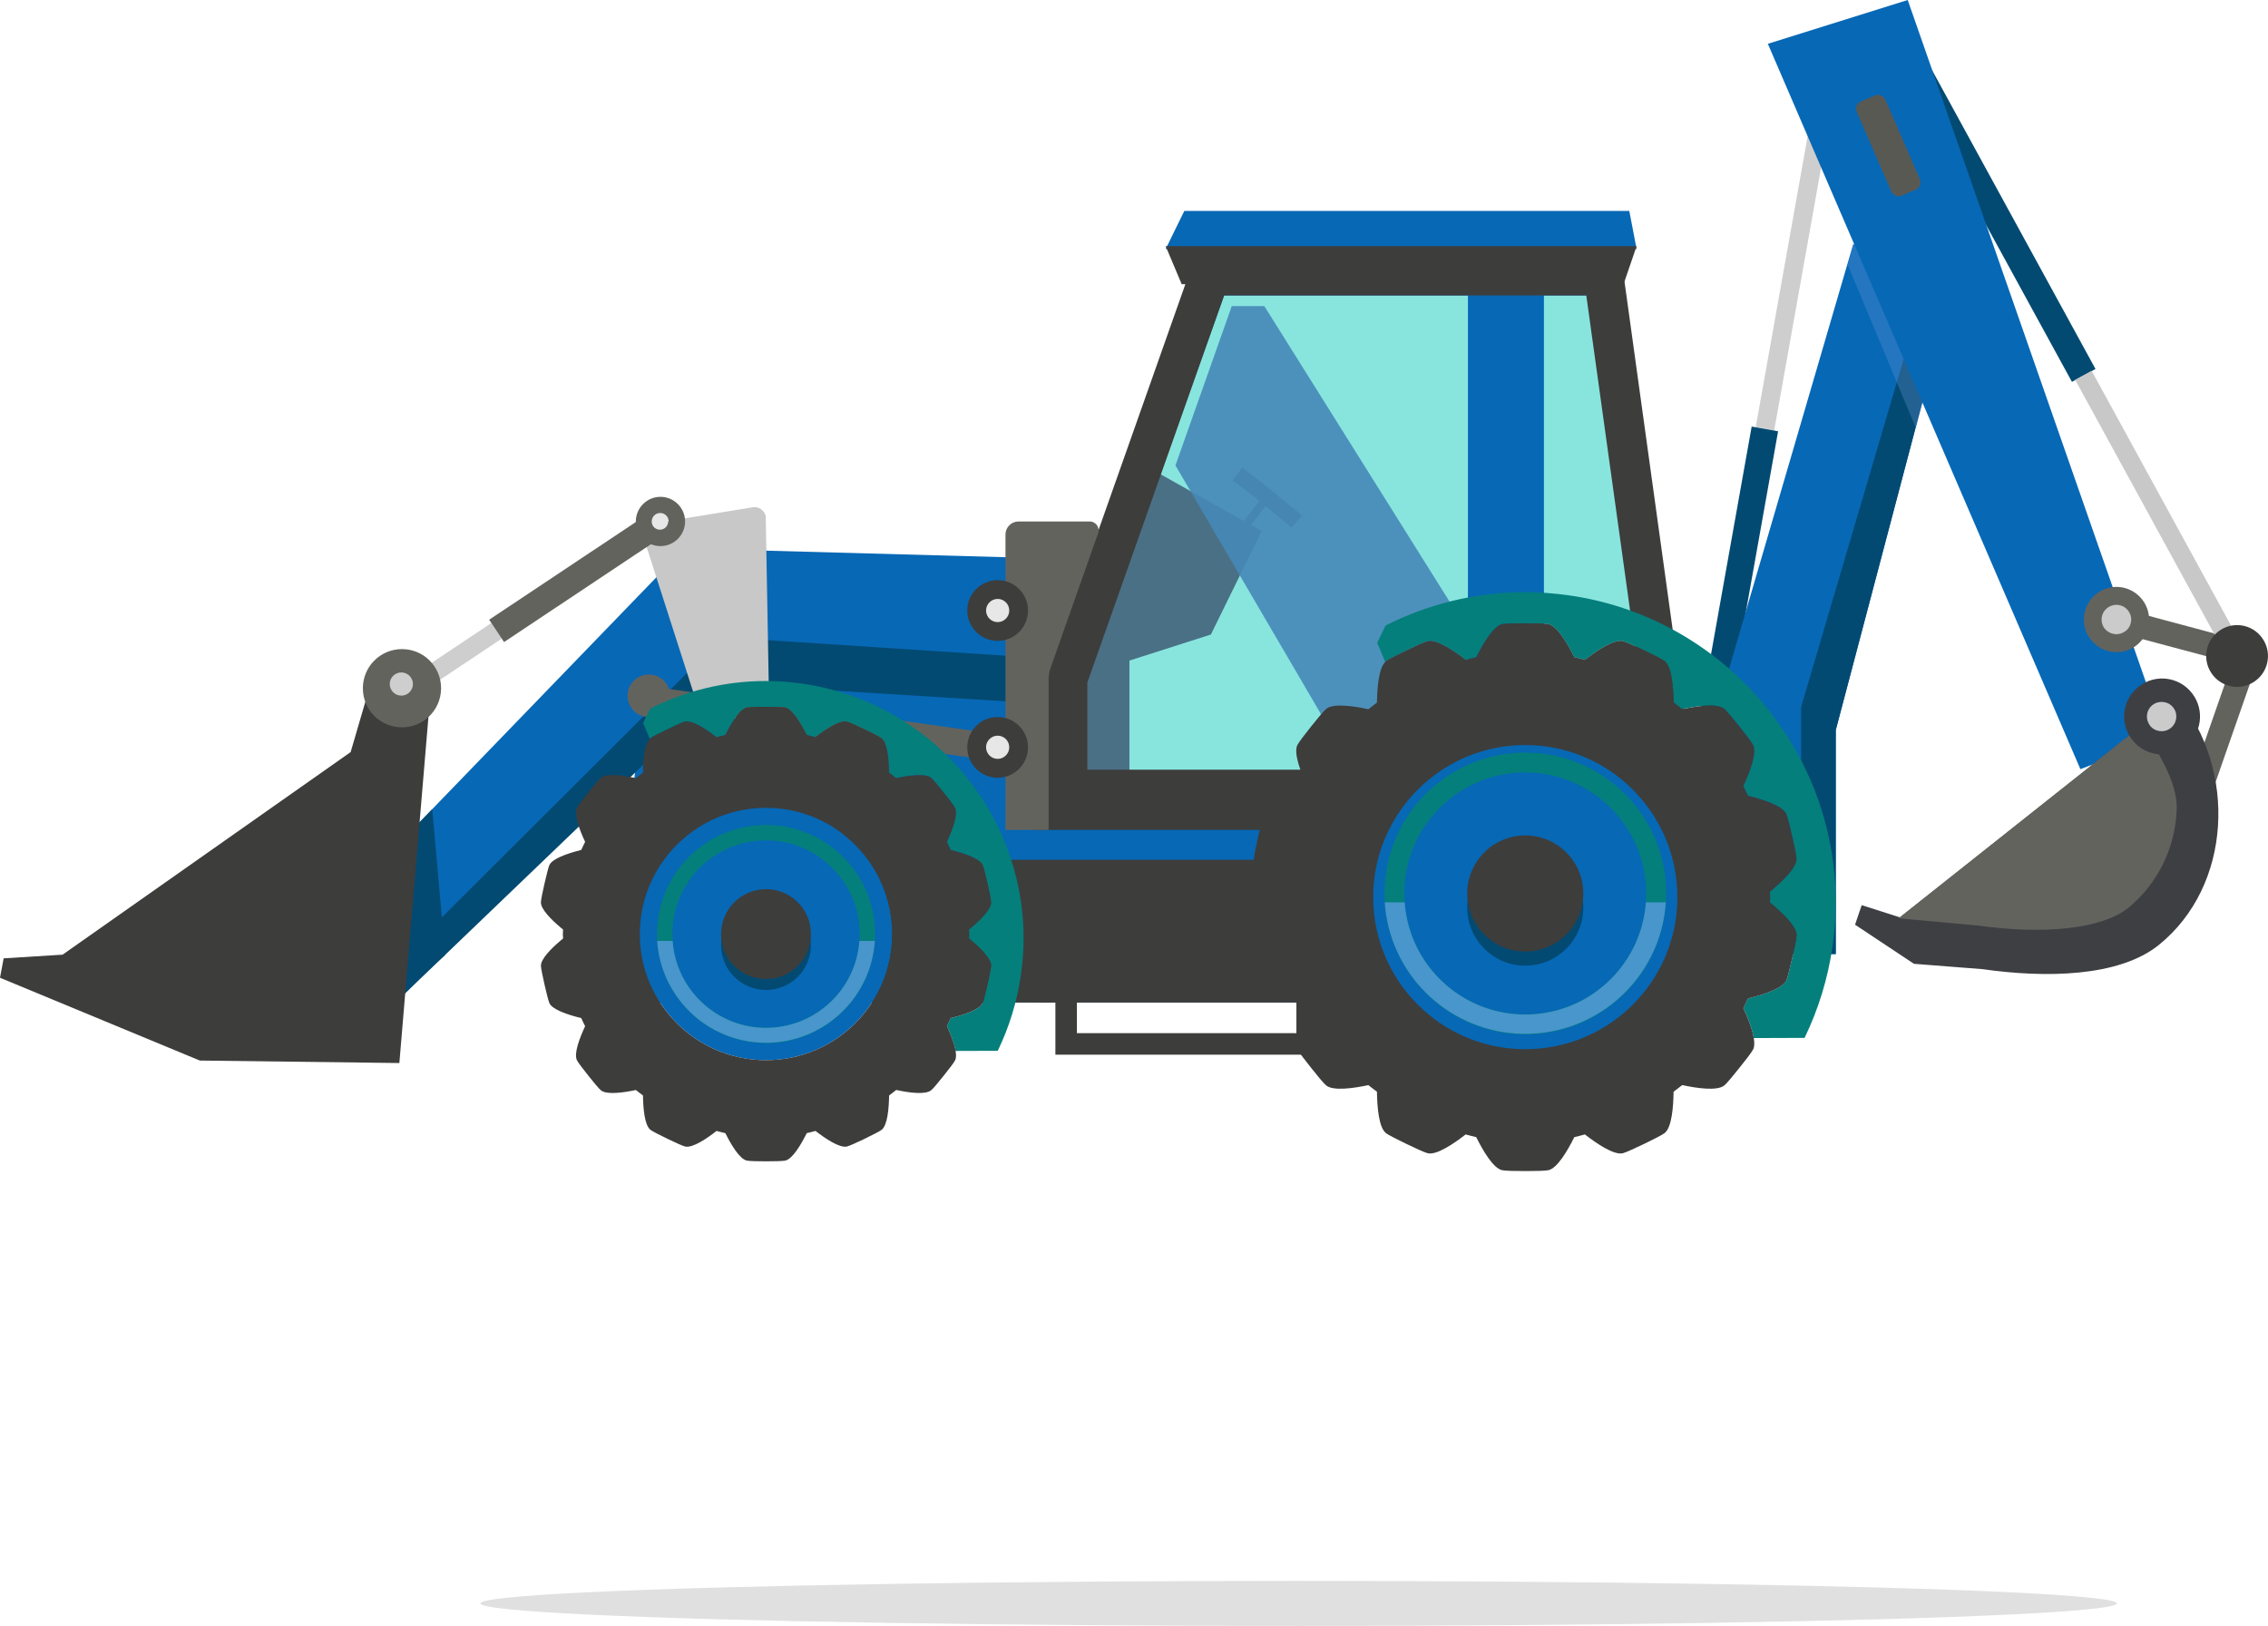 <svg xmlns="http://www.w3.org/2000/svg" id="Layer_2" viewBox="0 0 2291.51 1642.48"><defs><style>.cls-1{fill:none;opacity:.5;stroke:#153a44;stroke-linejoin:round;stroke-width:9.88px;}.cls-1,.cls-2{isolation:isolate;}.cls-2{fill:#6b97d8;opacity:.3;}.cls-2,.cls-3,.cls-4,.cls-5,.cls-6,.cls-7,.cls-8,.cls-9,.cls-10,.cls-11,.cls-12,.cls-13,.cls-14,.cls-15,.cls-16,.cls-17,.cls-18{stroke-width:0px;}.cls-19{opacity:.9;}.cls-3{fill:#4896cc;}.cls-4{fill:#4a7085;}.cls-5{fill:#595954;}.cls-6{fill:#63635e;}.cls-7{fill:#4688b8;}.cls-8{fill:#88e5de;}.cls-9{fill:#3d3d3c;}.cls-10{fill:#3e3f43;}.cls-11{fill:#0768b5;}.cls-12{fill:#cbcbcb;}.cls-13{fill:#e0e0e0;}.cls-14{fill:#c8c8c8;}.cls-15{fill:#cecece;}.cls-16{fill:#e7e7e7;}.cls-17{fill:#047f7c;}.cls-18{fill:#034a72;}</style></defs><g id="Layer_1-2"><ellipse class="cls-13" cx="1312.06" cy="1619.73" rx="826.62" ry="22.74"></ellipse><g id="Group_27"><g id="Group_1"><path id="Path_1" class="cls-6" d="m2227.49,796.76c5.27,0,9.88-3.29,11.59-8.17l43.06-123.4c2.24-6.32-1.19-13.3-7.51-15.54h-.92l-131.7-35.29c-6.32-2.24-13.43,1.05-15.67,7.37s1.05,13.43,7.37,15.67c.66.26,1.32.4,1.98.53l119.58,31.87-38.72,111.02c-2.24,6.32,1.05,13.17,7.37,15.54h.13c1.32.4,2.63.66,3.95.79l-.53-.4h0Z"></path></g><g id="Group_2"><rect id="Rectangle_1" class="cls-15" x="1647.99" y="262.15" width="328.18" height="18.96" transform="translate(1226.28 2007.79) rotate(-79.88)"></rect></g><g id="Group_3"><rect id="Rectangle_2" class="cls-18" x="1601.25" y="572.06" width="309.48" height="27.13" transform="translate(870.93 2211.39) rotate(-79.88)"></rect></g><g id="Group_4"><rect id="Rectangle_3" class="cls-18" x="2004.59" y="38.3" width="27.13" height="363.22" transform="translate(142.06 995.53) rotate(-28.68)"></rect></g><g id="Group_5"><rect id="Rectangle_4" class="cls-14" x="2173.07" y="359.3" width="18.96" height="323.05" transform="translate(17.92 1111.72) rotate(-28.69)"></rect></g><g id="Group_6"><path id="Path_2" class="cls-8" d="m1707.56,798.99l-81.39-535.6h-391.66l-159.09,447.76,15.14,111.28,229.15,16.2s387.84-39.64,387.84-39.64Z"></path><path id="Path_3" class="cls-1" d="m1707.56,798.99l-81.39-535.6h-391.66l-159.09,447.76,15.14,111.28,229.15,16.2s387.84-39.64,387.84-39.64Z"></path></g><g id="Group_14"><g id="Group_12"><path id="Path_14" class="cls-4" d="m1304.97,533.1l10.54-12.38c-1.58-1.32-39.51-32.92-60.58-48.46l-9.48,13.17c21.2,15.01,59.13,47.41,59.53,47.67Z"></path></g><g id="Group_13"><rect id="Rectangle_7" class="cls-4" x="1245.86" y="515.6" width="42.27" height="8.17" transform="translate(80.17 1202.92) rotate(-52.23)"></rect></g><path id="Path_15" class="cls-4" d="m1172.09,478.84l102.72,57.55-51.36,104.57-82.31,26.34v142.1h-60.58v-164.09l91.53-166.46Z"></path></g><g id="Group_7" class="cls-19"><path id="Path_4" class="cls-7" d="m1574.02,790.17v-7.9l-296.58-473.05h-32.92l-56.89,160.93,187.27,320.02s199.12,0,199.12,0Z"></path></g><g id="Group_11"><path id="Path_5" class="cls-11" d="m1728.89,737.49l143.55-490.83,103.78,30.82-121.42,460.01h0v226.25h-371.64v-226.25h245.74Z"></path><path id="Path_6" class="cls-18" d="m1819.76,898.69v-184.37l130.77-443.68,25.55,7.64-121.29,459.22v226.25h-371.64l-13.17-65.85,349.78.79h0Z"></path><path id="Path_7" class="cls-2" d="m1872.44,247.19l103.64,30.82-40.17,154.87-68.88-165.01s5.4-20.68,5.4-20.68Z"></path><g id="Group_8"><path id="Path_8" class="cls-11" d="m1122.04,584.33l98.38-345.44h414.97l85.87,773.84H615.02l45.43-397.19s461.59-31.21,461.59-31.21Zm567.61,322.65l-75.33-608.56h-377.57l-139.99,391.13,1.84,217.43h591.05Z"></path><rect id="Rectangle_5" class="cls-11" x="1483.15" y="267.87" width="76.78" height="541.53"></rect></g><g id="Group_9"><path id="Path_9" class="cls-11" d="m2101.99,777l85.34-32.92L1927.49,0l-141.31,44.25,315.8,732.75Z"></path></g><g id="Group_10"><path id="Path_10" class="cls-11" d="m409.05,1003.65l325.02-324.37,290.52,46.75-5-163.04-254.83-6.98-82.44,7.37-362.29,374.67s89.03,65.58,89.03,65.58Z"></path><path id="Path_11" class="cls-18" d="m730.38,643.73l294.21,19.23-4.87,45.7-284.72-17.65-325.95,312.64-22.91-16.86,344.25-343.07Z"></path><path id="Path_12" class="cls-18" d="m436.7,817.43l13.17,147.1-43.72,39.51,5.79-161.19,24.76-25.42Z"></path></g></g><rect id="Rectangle_6" class="cls-9" x="796.76" y="843.11" width="265.37" height="169.62"></rect><path id="Path_13" class="cls-9" d="m1236.88,298.42l-138.28,391.13v111.02h573.93l-69.8-502.15h-365.85Zm-28.84-40.69h429.46l5,35.03,69.54,502.29,6.32,46.36h-660.45v-158.82l2.37-6.58,138.15-391.13s9.61-27.13,9.61-27.13Z"></path><rect id="Rectangle_8" class="cls-9" x="1045" y="777.53" width="313.08" height="235.21"></rect><path id="Path_16" class="cls-9" d="m1088.07,898.03v145.65h221.77v-145.65h-221.77Zm-21.6-21.73h265.1v189.11h-265.23v-189.11h.13Z"></path><rect id="Rectangle_9" class="cls-11" x="905.8" y="838.37" width="507.29" height="30.16"></rect><path id="Path_19" class="cls-11" d="m1653.56,251.54h-475.81l18.83-38.45h449.61s7.37,38.45,7.37,38.45Z"></path><path id="Path_20" class="cls-9" d="m1177.75,248.64h475.81l-13.17,38.45h-446.45s-16.2-38.45-16.2-38.45Z"></path><path id="Path_21" class="cls-14" d="m777,706.02c0,7.77-5.53,14.49-13.17,16.07l-39.51,7.24c-7.64,1.32-15.01-3.16-17.52-10.4l-56.5-175.81c-2.24-5.66.66-12.12,6.32-14.22h2.9l101.01-16.46c6.06-.92,11.85,3.03,13.17,9.09v2.37l3.29,182.27v-.13Z"></path><path id="Path_28" class="cls-6" d="m1015.9,838.37v-298.42c0-7.24,5.93-13.17,13.17-13.17h71.12c4.87-.4,9.22,3.16,9.75,8.03.26,1.58,0,3.29-.79,4.74l-42.14,119.45-6.06,17.12c-.92,2.9-1.32,5.79-1.45,8.82v153.42s-43.59,0-43.59,0Z"></path><path id="Path_22" class="cls-9" d="m1038.68,616.73c0-16.99-13.7-30.68-30.68-30.68s-30.68,13.7-30.68,30.68,13.7,30.68,30.68,30.68,30.68-13.7,30.68-30.68h0Z"></path><path id="Path_23" class="cls-6" d="m692.19,526.78c0-13.7-11.19-24.89-24.89-24.89s-24.89,11.19-24.89,24.89,11.19,24.89,24.89,24.89h0c13.7,0,24.89-11.19,24.89-24.89Z"></path><path id="Path_24" class="cls-6" d="m677.04,702.73c0-11.85-9.75-21.47-21.6-21.33-11.85,0-21.47,9.75-21.33,21.6,0,11.85,9.61,21.33,21.47,21.33s21.47-9.61,21.47-21.47h0v-.13Z"></path><g id="Group_16"><rect id="Rectangle_10" class="cls-6" x="730.16" y="629.83" width="18.96" height="169.62" transform="translate(-71.97 1346.35) rotate(-81.91)"></rect></g><g id="Group_17"><rect id="Rectangle_11" class="cls-6" x="916.1" y="640.51" width="27.13" height="207.68" transform="translate(62.45 1560.62) rotate(-81.95)"></rect></g><g id="Group_19"><rect id="Rectangle_12" class="cls-15" x="386.02" y="662.79" width="126.3" height="18.96" transform="translate(-297.37 361.8) rotate(-33.67)"></rect></g><g id="Group_20"><rect id="Rectangle_13" class="cls-6" x="485.08" y="568.65" width="198.86" height="27.13" transform="translate(-224.71 421.58) rotate(-33.66)"></rect></g><path id="Path_33" class="cls-16" d="m675.6,526.78c0-4.74-3.82-8.56-8.56-8.56s-8.56,3.82-8.56,8.56,3.69,8.3,8.3,8.3,8.3-3.69,8.3-8.3h.53Z"></path><path id="Path_34" class="cls-9" d="m436.7,678.76l-33.19,395.09-201.63-2.5L0,987.71l3.69-19.62,59.53-3.69,291.05-204.65,26.34-90.08,56.1,9.09Z"></path><path id="Path_35" class="cls-6" d="m445.66,695.22c0-21.86-17.65-39.51-39.51-39.51s-39.51,17.65-39.51,39.51,17.25,39.11,38.85,39.51c21.86.4,39.77-16.99,40.17-38.85v-.66Z"></path><path id="Path_36" class="cls-15" d="m417.21,691c0-6.45-5.27-11.72-11.72-11.72s-11.72,5.27-11.72,11.72,5.27,11.72,11.72,11.72h0c6.45,0,11.72-5.27,11.72-11.72Z"></path><path id="Path_37" class="cls-16" d="m1019.72,616.73c0-6.45-5.27-11.72-11.72-11.72s-11.72,5.27-11.72,11.72,5.27,11.72,11.72,11.72h0c6.45,0,11.72-5.27,11.72-11.72Z"></path><path id="Path_39" class="cls-10" d="m1919.72,926.74l-38.72-12.38-6.72,19.75,59.53,39.51,69.27,5.4c63.48,9.09,137.88,8.03,178.18-24.5,73.88-59.66,79.02-176.73,18.96-250.22l-280.51,222.43Z"></path><path id="Path_40" class="cls-6" d="m2149.79,917.52c-26.34,20.68-84.28,27.13-153.56,17.12h-.92l-77.17-6.98,246.53-195.44c13.17,25.42,36.35,57.16,34.5,86.39-1.45,38.06-19.1,73.75-48.33,98.11l-1.05.79h0Z"></path><path id="Path_41" class="cls-6" d="m2112.26,645.96c-11.06-14.35-8.43-35.03,6.06-46.22,14.49-11.19,35.03-8.43,46.22,6.06,11.06,14.35,8.43,35.03-6.06,46.22h0c-14.35,11.06-35.03,8.3-46.09-6.06h-.13Z"></path><path id="Path_42" class="cls-9" d="m2235.52,681.65c-10.54-13.7-7.9-33.32,5.79-43.72,13.7-10.54,33.32-7.9,43.72,5.79,10.54,13.7,7.9,33.32-5.79,43.72h0c-13.7,10.54-33.19,7.9-43.72-5.79Z"></path><path id="Path_43" class="cls-12" d="m2126.48,635.03c-5-6.58-3.82-15.94,2.77-20.94,6.58-5,15.94-3.82,20.94,2.77,5,6.45,3.82,15.67-2.63,20.68h-.13c-6.58,5-15.8,3.82-20.94-2.63v.13Z"></path><path id="Path_44" class="cls-5" d="m1910.9,193.33c1.71,4.08,6.45,6.06,10.54,4.21h.13l13.96-5.93c4.08-1.71,6.06-6.45,4.21-10.54v-.13h0l-34.77-80.07c-1.84-4.21-6.58-6.06-10.8-4.35l-13.96,5.93c-4.08,1.84-5.93,6.58-4.21,10.67h0l34.9,80.2h0Z"></path><path id="Path_25" class="cls-9" d="m1038.68,754.88c0-16.99-13.83-30.68-30.82-30.55-16.99,0-30.68,13.83-30.55,30.82,0,16.86,13.83,30.55,30.68,30.55s30.68-13.7,30.68-30.68v-.13Z"></path><path id="Path_38" class="cls-16" d="m1019.72,754.88c0-6.45-5.27-11.72-11.72-11.72s-11.72,5.27-11.72,11.72,5.27,11.72,11.72,11.72h0c6.45,0,11.72-5.27,11.72-11.72Z"></path></g><g id="Group_15"><path id="Path_18" class="cls-11" d="m1541.08,1067.08c90.94,0,164.61-73.67,164.61-164.61s-73.67-164.61-164.61-164.61-164.61,73.67-164.61,164.61h0c0,90.94,73.67,164.61,164.61,164.61Z"></path></g><path id="Path_26" class="cls-18" d="m1541.08,858.22c32.41,0,58.64,26.23,58.64,58.64s-26.23,58.64-58.64,58.64-58.64-26.23-58.64-58.64h0c0-32.41,26.23-58.64,58.64-58.64Z"></path><path id="Path_27" class="cls-9" d="m1541.08,843.94c32.41,0,58.64,26.23,58.64,58.64s-26.23,58.64-58.64,58.64-58.64-26.23-58.64-58.64h0c0-32.41,26.23-58.64,58.64-58.64h0Z"></path><g id="Group_21"><path id="Path_45" class="cls-17" d="m1541.08,780.29c-67.49,0-122.18,54.69-122.18,122.18s54.69,122.18,122.18,122.18,122.18-54.69,122.18-122.18h0c-.11-67.38-54.8-122.07-122.18-122.18Zm0-20.04c78.57,0,142.33,63.65,142.44,142.22.11,78.57-63.65,142.33-142.22,142.44-78.57,0-142.33-63.65-142.44-142.22v-.21c0-78.57,63.65-142.22,142.22-142.22Z"></path></g><path id="Path_46" class="cls-3" d="m1419.22,911.53c4.9,67.27,63.43,117.91,130.71,113.01,60.56-4.37,108.64-52.56,113.01-113.01h20.15c-5.22,78.47-73.14,137.74-151.5,132.52-71.11-4.8-127.72-61.41-132.52-132.52,0,0,20.15,0,20.15,0Z"></path><path class="cls-17" d="m1854.78,912.19c0-158.72-117.79-289.84-270.69-310.94-14.15-1.95-28.59-3.04-43.28-3.04-50.74,0-98.5,12.31-140.92,33.69l-8.42,17.47,8.1,19.29c.23-.23.41-.56.65-.76,2.54-2.05,12.67-7.05,20.81-10.87,8.11-4.01,18.37-8.72,21.51-9.47,9.02-2.05,26.34,9.66,38.31,18.96,3.56-.87,7.1-1.98,10.69-2.71,2.83-5.72,6.26-12.09,10.05-17.85,5.16-7.88,10.81-14.34,15.99-15.57.52-.13,1.39-.2,2.36-.3,4.63-.49,13.67-.55,21.1-.49,8.97-.06,20.36.06,23.5.79,8.94,2.06,19.35,19.88,26.08,33.41,3.65.73,7.13,1.84,10.67,2.71,11.99-9.3,29.32-21,38.33-18.96,3.14.71,13.41,5.46,21.48,9.38,8.1,3.91,18.29,8.91,20.83,10.95,7.24,5.8,8.78,26.65,9.01,41.8,2.91,2.25,5.85,4.31,8.62,6.7,14.82-3.21,35.36-6.23,42.52-.48,2.57,1.98,9.7,10.81,15.29,17.83,5.59,6.99,12.66,15.98,14,18.91,4.02,8.28-3.59,27.68-9.95,41.37,1.61,3.27,3.17,6.53,4.71,9.82,14.76,3.59,34.61,9.84,38.65,18.18,1.4,2.88,4.02,13.85,6.03,22.6,2.02,8.76,4.43,19.89,4.37,23.11.06,9.24-15.28,23.44-26.94,33.04,0,1.87.23,3.65.23,5.53,0,1.7-.23,3.49-.23,5.33,11.66,9.59,27,23.87,27,33.11,0,3.23-2.41,14.29-4.43,22.99-2,8.81-4.66,19.91-6.03,22.79-4.04,8.26-23.89,14.49-38.65,17.97-1.54,3.39-3.1,6.67-4.71,9.9,4.3,9.25,9.05,20.98,10.54,30.24l51.34-.17s0,0,0,0c13.81-28.57,23.45-59.49,28.16-92,2.09-14.47,3.31-29.23,3.31-44.3Z"></path><path class="cls-9" d="m1761.43,1018.43c1.61-3.23,3.17-6.51,4.71-9.9,14.76-3.49,34.61-9.71,38.65-17.97,1.37-2.88,4.02-13.98,6.03-22.79,2.02-8.71,4.43-19.76,4.43-22.99,0-9.24-15.34-23.53-27-33.11,0-1.84.23-3.63.23-5.33,0-1.89-.23-3.66-.23-5.53,11.66-9.6,27-23.8,26.94-33.04.06-3.22-2.35-14.34-4.37-23.11-2-8.75-4.63-19.72-6.03-22.6-4.04-8.33-23.89-14.59-38.65-18.18-1.54-3.29-3.1-6.54-4.71-9.82,6.36-13.69,13.97-33.1,9.95-41.37-1.34-2.93-8.4-11.92-14-18.91-5.59-7.02-12.73-15.86-15.29-17.83-7.16-5.75-27.7-2.74-42.52.48-2.77-2.39-5.71-4.45-8.62-6.7-.23-15.15-1.77-36.01-9.01-41.8-2.54-2.05-12.73-7.05-20.83-10.95-8.07-3.92-18.33-8.68-21.48-9.38-9.01-2.05-26.34,9.66-38.33,18.96-3.54-.87-7.02-1.98-10.67-2.71-6.73-13.54-17.13-31.35-26.08-33.41-3.14-.74-14.52-.85-23.5-.79-7.42-.06-16.46,0-21.1.49-.97.1-1.84.17-2.36.3-5.18,1.23-10.83,7.68-15.99,15.57-3.79,5.75-7.23,12.12-10.05,17.85-3.6.73-7.14,1.84-10.69,2.71-11.97-9.3-29.29-21-38.31-18.96-3.14.75-13.41,5.46-21.51,9.47-8.14,3.82-18.27,8.82-20.81,10.87-.24.19-.43.53-.65.76-6.63,6.53-8.13,26.4-8.37,41.05-2.88,2.25-5.85,4.31-8.63,6.7-14.81-3.21-35.32-6.23-42.49-.48-2.56,2.03-9.75,10.81-15.35,17.83-5.57,6.99-12.56,15.97-13.95,18.87-4,8.32,3.56,27.72,9.99,41.41-1.71,3.27-3.27,6.53-4.76,9.82-8.28,2.05-18.08,4.93-25.88,8.5-6.1,2.8-11.01,6.01-12.79,9.67-1.35,2.88-3.98,13.85-6.02,22.6-2.04,8.79-4.38,19.89-4.41,23.11,0,8.28,12.23,20.51,23.22,29.87,1.28,1.09,2.55,2.16,3.78,3.17-.03,1.87-.26,3.65-.26,5.53,0,1.76.23,3.5.26,5.33-1.22,1.01-2.5,2.09-3.78,3.18-10.97,9.39-23.19,21.65-23.19,29.93,0,3.16,2.39,14.29,4.38,23.05,2,8.75,4.66,19.85,6.02,22.73,1.76,3.63,6.67,6.84,12.79,9.63,7.8,3.55,17.61,6.39,25.88,8.35,1.49,3.39,3.05,6.67,4.76,9.9-6.43,13.75-13.99,33.13-9.99,41.44,1.39,2.91,8.41,11.89,14,18.91,5.54,7.03,12.73,15.81,15.29,17.79,7.16,5.69,27.68,2.74,42.49-.43,2.78,2.31,5.75,4.47,8.65,6.66.23,15.22,1.81,35.99,9.02,41.75,2.52,2.05,12.71,7.03,20.82,11.01,8.07,3.86,18.34,8.69,21.48,9.4,9.02,2.09,26.34-9.66,38.31-19.01,3.56.91,7.1,1.98,10.69,2.74,6.72,13.54,17.13,31.37,26.05,33.37,3.15.73,14.49.91,23.47.91s20.35-.17,23.48-.91c8.94-2,19.35-19.84,26.08-33.37,3.65-.76,7.13-1.83,10.67-2.74,12.05,9.35,29.32,21.06,38.33,19.01,3.09-.71,13.42-5.59,21.48-9.4,8.12-3.98,18.29-8.97,20.83-11.01,7.24-5.75,8.78-26.6,9.01-41.75,2.91-2.26,5.87-4.35,8.71-6.7,14.73,3.22,35.27,6.17,42.44.42,2.54-1.92,9.7-10.74,15.31-17.79,5.65-6.96,12.64-15.94,14.01-18.86,1.31-2.72,1.29-6.7.57-11.21-1.49-9.26-6.24-20.99-10.54-30.24Zm-220.37,41.44c-84.82,0-153.64-68.82-153.64-153.55s68.82-153.69,153.64-153.69,153.69,68.77,153.69,153.69-68.85,153.55-153.69,153.55Z"></path><g id="Group_15-2"><path id="Path_18-2" class="cls-11" d="m773.95,1070.98c70.41,0,127.45-57.04,127.45-127.45s-57.04-127.45-127.45-127.45-127.45,57.04-127.45,127.45h0c0,70.41,57.04,127.45,127.45,127.45Z"></path></g><path id="Path_26-2" class="cls-18" d="m773.95,909.27c25.09,0,45.4,20.31,45.4,45.4s-20.31,45.4-45.4,45.4-45.4-20.31-45.4-45.4h0c0-25.09,20.31-45.4,45.4-45.4Z"></path><path id="Path_27-2" class="cls-9" d="m773.95,898.21c25.09,0,45.4,20.31,45.4,45.4s-20.31,45.4-45.4,45.4-45.4-20.31-45.4-45.4h0c0-25.09,20.31-45.4,45.4-45.4h0Z"></path><g id="Group_21-2"><path id="Path_45-2" class="cls-17" d="m773.95,848.92c-52.25,0-94.6,42.35-94.6,94.6s42.35,94.6,94.6,94.6,94.6-42.35,94.6-94.6h0c-.08-52.17-42.43-94.52-94.6-94.6Zm0-15.52c60.84,0,110.2,49.28,110.28,110.12.08,60.84-49.28,110.2-110.12,110.28-60.84,0-110.2-49.28-110.28-110.12v-.17c0-60.84,49.28-110.12,110.12-110.12Z"></path></g><path id="Path_46-2" class="cls-3" d="m679.59,950.54c3.8,52.09,49.12,91.3,101.2,87.5,46.89-3.38,84.12-40.7,87.5-87.5h15.6c-4.04,60.75-56.63,106.65-117.3,102.61-55.06-3.71-98.89-47.55-102.61-102.61,0,0,15.6,0,15.6,0Z"></path><path class="cls-17" d="m1034.21,948.45c0-131.68-97.72-240.48-224.58-257.98-11.74-1.62-23.72-2.52-35.91-2.52-42.1,0-81.73,10.21-116.92,27.95l-6.98,14.5,6.72,16.01c.19-.19.34-.47.54-.63,2.1-1.7,10.51-5.85,17.26-9.02,6.73-3.32,15.24-7.24,17.85-7.86,7.48-1.7,21.85,8.01,31.78,15.73,2.95-.72,5.89-1.64,8.87-2.25,2.34-4.75,5.2-10.03,8.34-14.81,4.28-6.54,8.97-11.9,13.27-12.92.43-.11,1.16-.17,1.96-.25,3.84-.41,11.34-.45,17.5-.41,7.45-.05,16.89.05,19.49.66,7.42,1.71,16.05,16.49,21.63,27.72,3.02.61,5.91,1.53,8.85,2.25,9.95-7.71,24.33-17.43,31.8-15.73,2.61.59,11.12,4.53,17.82,7.79,6.72,3.24,15.18,7.39,17.28,9.09,6,4.81,7.28,22.11,7.48,34.68,2.41,1.87,4.86,3.58,7.15,5.56,12.29-2.67,29.34-5.17,35.28-.4,2.13,1.64,8.05,8.97,12.69,14.8,4.64,5.8,10.5,13.26,11.61,15.69,3.34,6.87-2.98,22.96-8.25,34.32,1.34,2.72,2.63,5.42,3.91,8.15,12.25,2.98,28.71,8.17,32.06,15.08,1.16,2.39,3.34,11.49,5,18.75,1.67,7.27,3.67,16.5,3.62,19.17.05,7.67-12.68,19.45-22.35,27.41,0,1.55.19,3.03.19,4.59,0,1.41-.19,2.89-.19,4.42,9.67,7.95,22.4,19.81,22.4,27.47,0,2.68-2,11.85-3.67,19.07-1.66,7.31-3.86,16.52-5,18.91-3.35,6.85-19.82,12.02-32.06,14.91-1.28,2.81-2.57,5.54-3.91,8.22,3.57,7.67,7.51,17.4,8.75,25.09l42.6-.14s0,0,0,0c11.46-23.7,19.46-49.35,23.36-76.33,1.74-12.01,2.74-24.25,2.74-36.75Z"></path><path class="cls-9" d="m956.76,1036.59c1.34-2.68,2.63-5.41,3.91-8.22,12.25-2.89,28.71-8.06,32.06-14.91,1.14-2.39,3.34-11.6,5-18.91,1.67-7.22,3.67-16.4,3.67-19.07,0-7.67-12.73-19.52-22.4-27.47,0-1.53.19-3.01.19-4.42,0-1.57-.19-3.04-.19-4.59,9.67-7.97,22.4-19.75,22.35-27.41.05-2.67-1.95-11.9-3.62-19.17-1.66-7.26-3.84-16.36-5-18.75-3.35-6.91-19.82-12.1-32.06-15.08-1.28-2.73-2.57-5.43-3.91-8.15,5.27-11.36,11.59-27.46,8.25-34.32-1.11-2.43-6.97-9.89-11.61-15.69-4.64-5.83-10.56-13.16-12.69-14.8-5.94-4.77-22.99-2.27-35.28.4-2.3-1.98-4.74-3.7-7.15-5.56-.19-12.57-1.47-29.88-7.48-34.68-2.11-1.7-10.56-5.85-17.28-9.09-6.7-3.25-15.21-7.2-17.82-7.79-7.47-1.7-21.85,8.01-31.8,15.73-2.94-.72-5.82-1.64-8.85-2.25-5.58-11.23-14.21-26.01-21.63-27.72-2.6-.61-12.05-.71-19.49-.66-6.16-.05-13.66,0-17.5.41-.81.08-1.53.14-1.96.25-4.3,1.02-8.99,6.37-13.27,12.92-3.14,4.77-6,10.06-8.34,14.81-2.98.61-5.92,1.53-8.87,2.25-9.93-7.71-24.3-17.43-31.78-15.73-2.61.62-11.12,4.53-17.85,7.86-6.75,3.17-15.16,7.32-17.26,9.02-.2.16-.35.44-.54.63-5.5,5.42-6.74,21.91-6.94,34.06-2.39,1.87-4.85,3.58-7.16,5.56-12.29-2.67-29.31-5.17-35.25-.4-2.12,1.69-8.09,8.97-12.74,14.8-4.62,5.8-10.42,13.25-11.57,15.65-3.32,6.9,2.95,23,8.29,34.36-1.42,2.72-2.71,5.42-3.95,8.15-6.87,1.7-15,4.09-21.47,7.06-5.06,2.32-9.13,4.99-10.61,8.02-1.12,2.39-3.31,11.49-4.99,18.75-1.7,7.3-3.64,16.5-3.66,19.17,0,6.87,10.14,17.02,19.26,24.79,1.06.9,2.12,1.8,3.13,2.63-.02,1.55-.22,3.03-.22,4.59,0,1.46.19,2.91.22,4.42-1.01.83-2.07,1.73-3.13,2.64-9.1,7.79-19.24,17.97-19.24,24.83,0,2.62,1.98,11.85,3.64,19.12,1.66,7.26,3.87,16.47,4.99,18.86,1.46,3.01,5.53,5.68,10.61,7.99,6.47,2.95,14.61,5.3,21.47,6.93,1.24,2.81,2.53,5.54,3.95,8.22-5.33,11.41-11.61,27.48-8.29,34.38,1.15,2.42,6.98,9.87,11.62,15.69,4.6,5.84,10.57,13.12,12.69,14.76,5.94,4.72,22.96,2.27,35.25-.36,2.31,1.91,4.77,3.71,7.18,5.52.19,12.63,1.5,29.86,7.49,34.64,2.09,1.7,10.54,5.84,17.28,9.14,6.7,3.2,15.21,7.21,17.82,7.8,7.48,1.73,21.85-8.01,31.78-15.77,2.95.75,5.89,1.64,8.87,2.27,5.58,11.23,14.21,26.02,21.62,27.69,2.61.61,12.03.75,19.47.75s16.88-.14,19.48-.75c7.42-1.66,16.05-16.46,21.63-27.69,3.02-.63,5.91-1.52,8.85-2.27,10,7.76,24.33,17.47,31.8,15.77,2.56-.59,11.14-4.64,17.82-7.8,6.73-3.3,15.18-7.44,17.28-9.14,6-4.77,7.28-22.07,7.48-34.64,2.41-1.88,4.87-3.61,7.22-5.56,12.22,2.67,29.27,5.12,35.21.35,2.11-1.59,8.05-8.91,12.7-14.76,4.69-5.78,10.49-13.23,11.62-15.64,1.09-2.26,1.07-5.56.47-9.3-1.23-7.68-5.17-17.41-8.75-25.09Zm-182.84,34.38c-70.38,0-127.47-57.09-127.47-127.39s57.09-127.51,127.47-127.51,127.51,57.06,127.51,127.51-57.12,127.39-127.51,127.39Z"></path><path id="Path_51" class="cls-10" d="m2154.06,747.08c-12.91-16.86-9.75-40.83,7.11-53.73,16.86-12.91,40.83-9.75,53.73,7.11,12.91,16.86,9.75,40.83-7.11,53.73h0c-16.86,12.91-40.83,9.75-53.73-7.11h0Z"></path><path id="Path_52" class="cls-12" d="m2172.24,732.85c-5-6.58-3.69-15.94,2.77-20.81,6.45-4.87,15.94-3.69,20.81,2.77,5,6.45,3.69,15.8-2.77,20.81-6.58,5-15.94,3.69-20.94-2.77h.13Z"></path></g></svg>